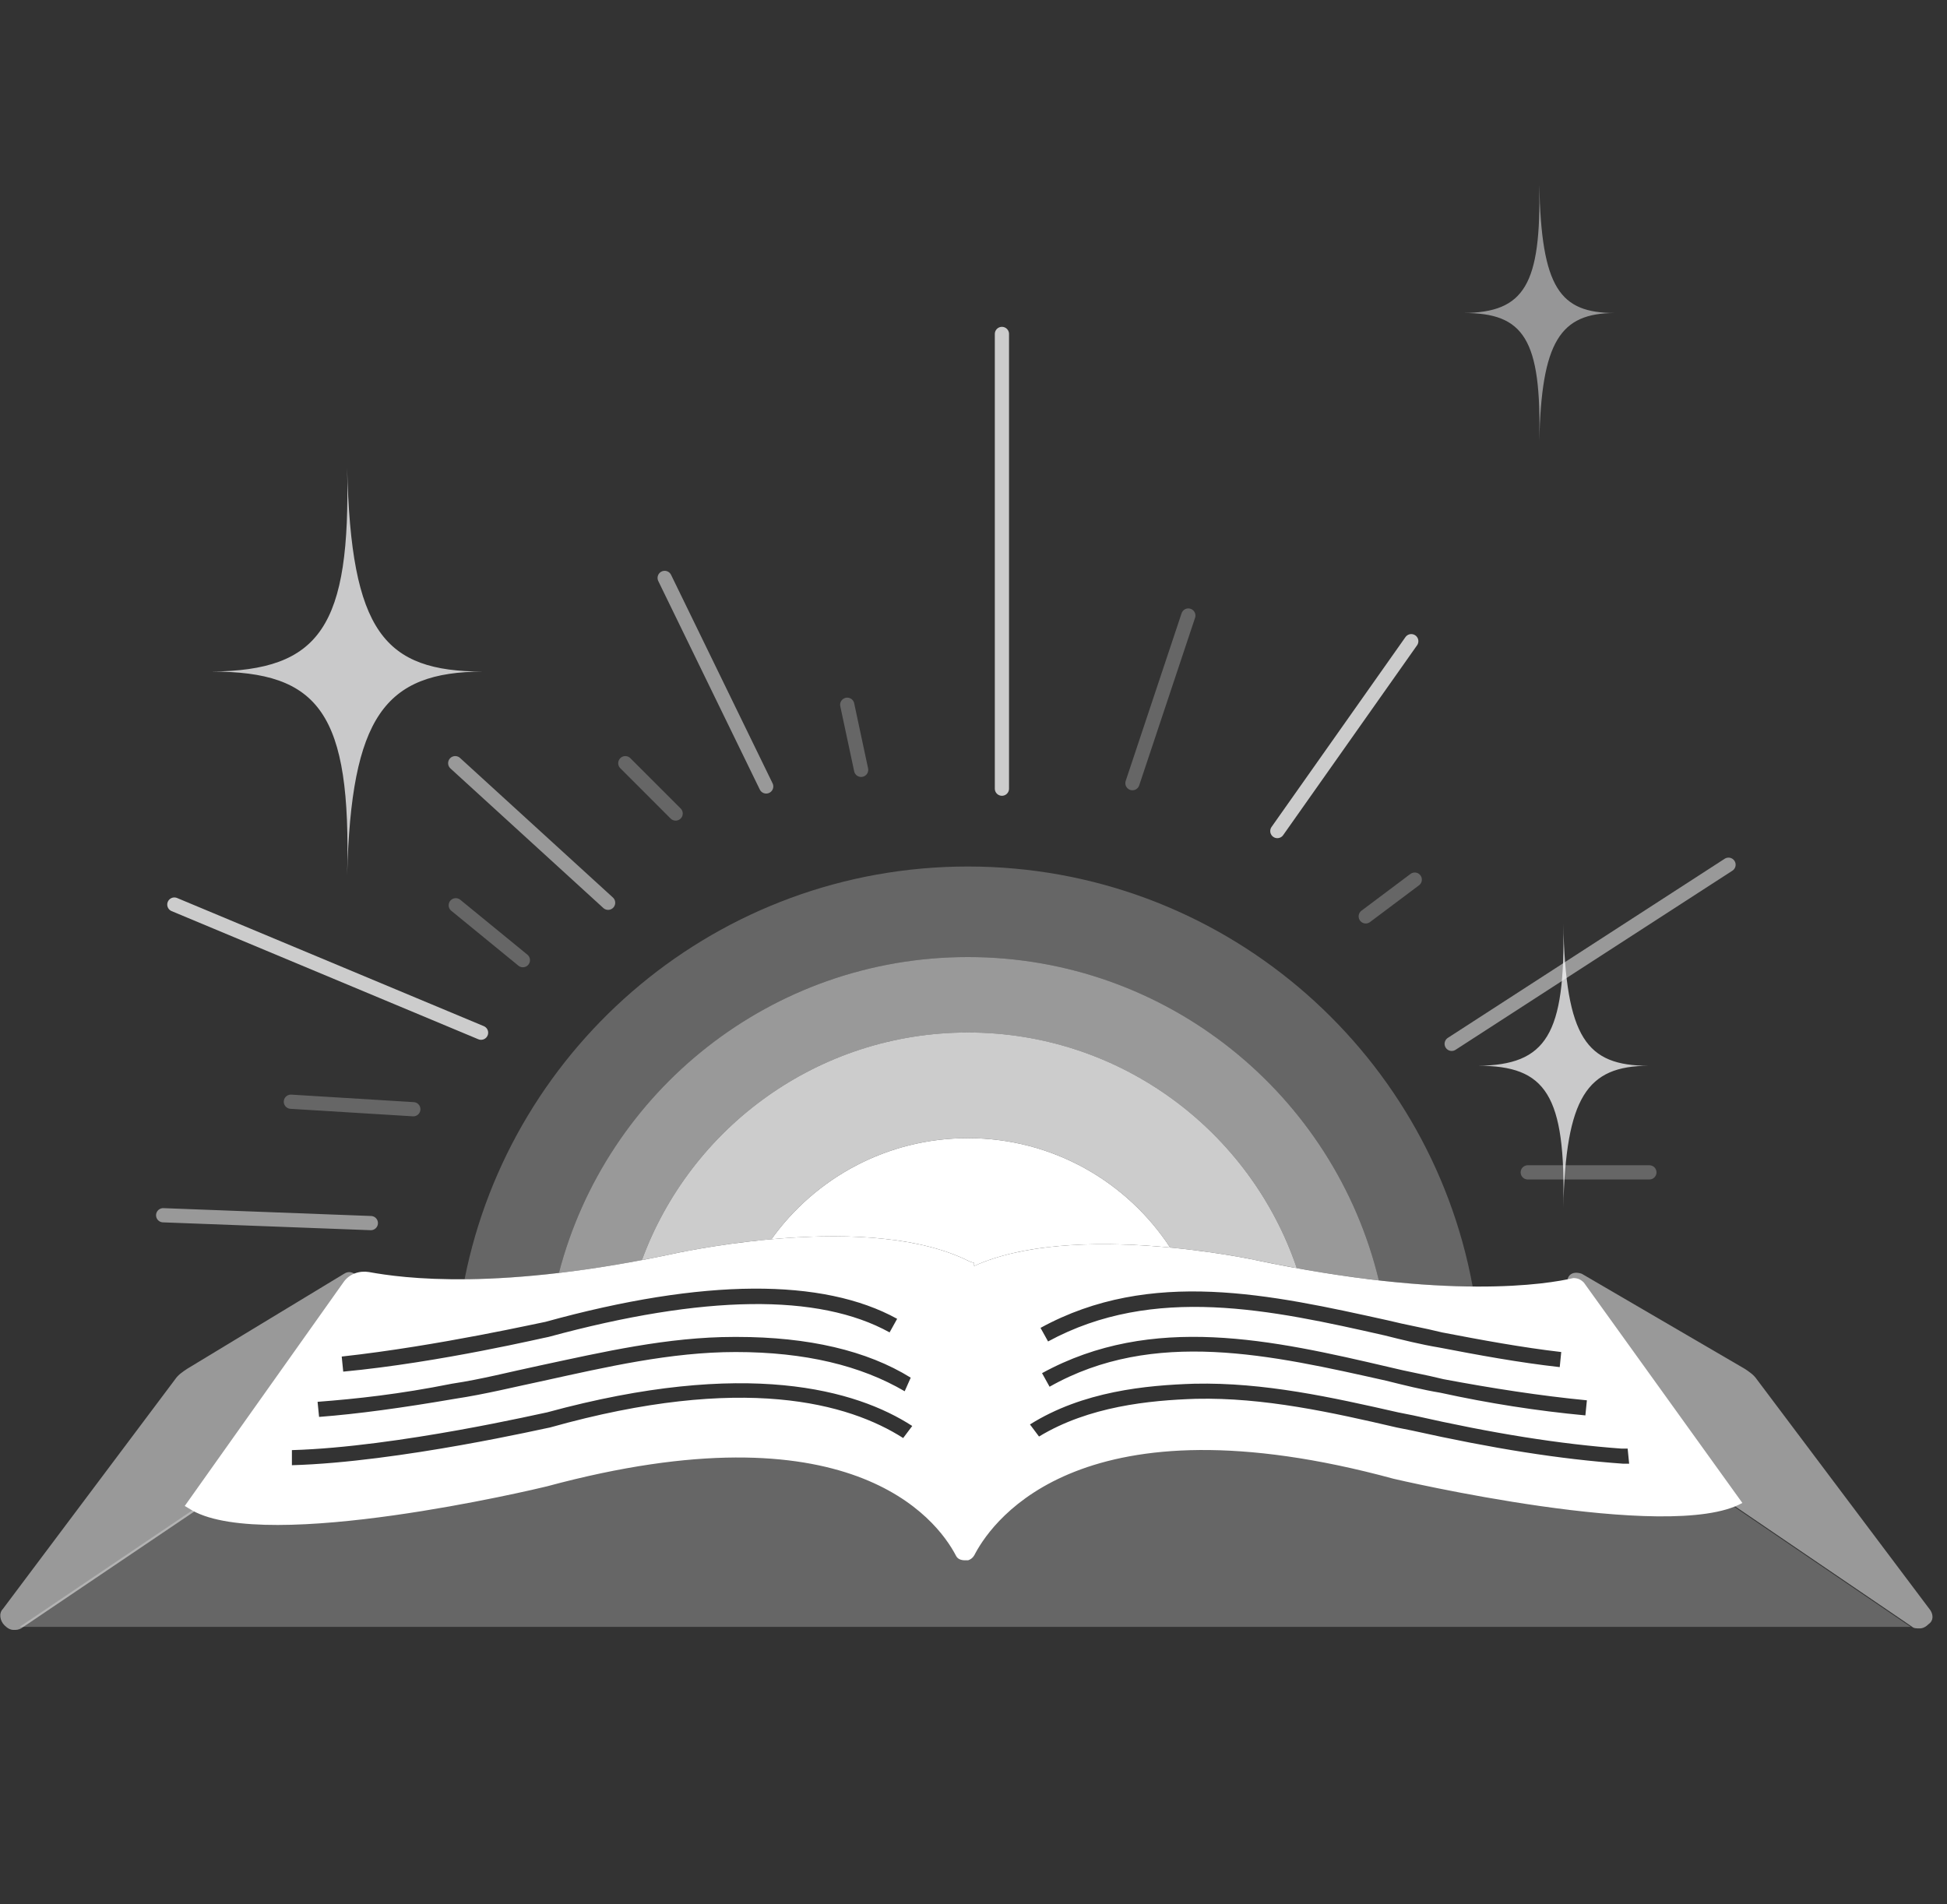 <svg width="137" height="134" viewBox="0 0 137 134" fill="none" xmlns="http://www.w3.org/2000/svg">
<rect x="0" y="0" width="137" height="134" fill="#333333" stroke="none"/>
<g clip-path="url(#clip0)">
<path opacity="0.25" d="M121.495 105.458L78.483 100.254L68.5 105.033L50.977 101.104L29.099 105.139L15.824 103.546L14.125 105.883L1.381 114.485C1.381 114.485 1.381 114.485 1.274 114.485H134.451L121.495 105.67V105.458Z" fill="white"/>
<path opacity="0.5" d="M25.064 89.74C24.851 89.528 24.532 89.422 24.214 89.634L13.169 96.325C12.85 96.537 12.532 96.75 12.319 97.068L0.212 113.211C-0.106 113.53 -1.13291e-05 114.061 0.319 114.379C0.531 114.592 0.743 114.698 0.956 114.698C1.168 114.698 1.274 114.698 1.487 114.592L14.231 105.989L25.17 90.802C25.276 90.378 25.276 89.953 25.064 89.74Z" fill="white"/>
<path opacity="0.5" d="M135.832 113.317L123.619 97.068C123.406 96.75 123.088 96.537 122.769 96.325L111.299 89.634C110.981 89.528 110.662 89.528 110.45 89.74C110.237 89.953 110.237 90.378 110.45 90.59L121.601 105.671L134.557 114.485C134.664 114.592 134.876 114.592 135.088 114.592C135.301 114.592 135.513 114.485 135.726 114.273C136.044 114.061 136.044 113.636 135.832 113.317Z" fill="white"/>
<path d="M111.449 90.257C111.236 90.045 111.024 89.939 110.705 89.939C108.9 90.364 101.891 91.532 88.297 88.665C88.297 88.665 75.553 85.903 68.543 89.089V88.877L68.225 88.771C61.322 85.266 48.471 88.027 47.834 88.133C35.09 90.895 28.293 89.939 25.957 89.514C25.319 89.408 24.576 89.62 24.151 90.257L13 105.975L13.531 106.294C18.841 109.268 37.639 104.807 38.488 104.595C59.729 98.86 65.888 106.825 67.269 109.48C67.375 109.692 67.588 109.799 67.906 109.799C68.012 109.799 68.012 109.799 68.119 109.799C68.437 109.692 68.543 109.48 68.65 109.268C69.924 106.931 76.19 98.116 98.067 104.064C98.067 104.064 117.502 108.63 122.6 105.763L111.449 90.257ZM38.382 93.019C49.533 89.939 57.923 89.939 63.127 92.806L62.596 93.762C57.605 91.001 49.533 91.107 38.595 94.081C38.488 94.081 30.948 95.886 24.151 96.523L24.045 95.461C30.842 94.718 38.276 93.019 38.382 93.019ZM63.552 101.196C59.729 98.754 52.295 96.63 38.701 100.453C38.595 100.453 28.081 102.895 20.54 103.108V102.046C27.974 101.833 38.382 99.391 38.488 99.391C52.507 95.568 60.26 97.798 64.189 100.347L63.552 101.196ZM63.658 97.904C60.578 96.099 56.649 95.143 51.764 95.143C47.197 95.143 42.63 96.205 38.276 97.161C36.258 97.585 34.134 98.116 32.01 98.435C28.293 99.072 25.213 99.497 22.452 99.709L22.346 98.647C25.107 98.435 28.081 98.116 31.798 97.373C33.922 97.054 35.94 96.523 37.957 96.099C42.418 95.143 46.984 94.081 51.657 94.081C51.764 94.081 51.764 94.081 51.87 94.081C56.861 94.081 61.003 95.037 64.083 96.948L63.658 97.904ZM111.661 98.541L111.555 99.603C108.157 99.285 104.758 98.754 101.36 98.01C100.085 97.798 98.811 97.479 97.536 97.161C89.465 95.355 81.181 93.444 73.853 97.585L73.323 96.63C81.075 92.382 89.571 94.293 97.749 96.205C99.023 96.523 100.298 96.736 101.572 97.054C104.971 97.692 108.369 98.223 111.661 98.541ZM97.643 92.912C98.917 93.231 100.191 93.444 101.466 93.762C104.227 94.293 107.095 94.824 109.856 95.143L109.75 96.205C106.882 95.886 104.015 95.355 101.253 94.824C99.979 94.612 98.705 94.293 97.43 93.975C89.465 92.169 81.181 90.364 73.747 94.399L73.216 93.444C80.969 89.195 89.465 91.107 97.643 92.912ZM114.635 103.002H114.21C109.75 102.683 105.077 101.94 99.342 100.665L98.28 100.453C93.713 99.391 88.934 98.329 84.155 98.435C80.863 98.541 76.615 98.966 73.11 101.09L72.473 100.24C76.19 97.904 80.65 97.479 84.049 97.373C88.934 97.267 93.713 98.329 98.386 99.391L99.448 99.603C105.077 100.878 109.75 101.621 114.104 101.94H114.529L114.635 103.002Z" fill="white"/>
<path opacity="0.25" fill-rule="evenodd" clip-rule="evenodd" d="M103.624 90.534C100.543 73.719 85.814 60.977 68.109 60.977C50.584 60.977 35.974 73.461 32.69 90.022C34.536 90.006 36.739 89.883 39.328 89.578C42.654 76.79 54.279 67.349 68.108 67.349C82.127 67.349 93.88 77.049 97.021 90.104C99.59 90.397 101.784 90.517 103.624 90.534Z" fill="white"/>
<path opacity="0.5" fill-rule="evenodd" clip-rule="evenodd" d="M97.021 90.104C93.88 77.049 82.127 67.349 68.109 67.349C54.279 67.349 42.654 76.79 39.328 89.578C41.093 89.37 43.037 89.077 45.169 88.674C48.597 79.328 57.574 72.659 68.108 72.659C78.856 72.659 87.982 79.6 91.249 89.244C93.351 89.625 95.273 89.905 97.021 90.104Z" fill="white"/>
<path opacity="0.75" fill-rule="evenodd" clip-rule="evenodd" d="M91.249 89.244C87.983 79.6 78.856 72.658 68.109 72.658C57.574 72.658 48.597 79.327 45.169 88.674C46.027 88.512 46.915 88.332 47.834 88.133C47.87 88.127 47.942 88.113 48.05 88.092C48.799 87.948 51.227 87.48 54.282 87.205C57.364 82.899 62.409 80.092 68.109 80.092C74.062 80.092 79.3 83.154 82.335 87.789C85.764 88.115 88.297 88.664 88.297 88.664C89.318 88.879 90.302 89.072 91.249 89.244Z" fill="white"/>
<path fill-rule="evenodd" clip-rule="evenodd" d="M82.335 87.789C78.073 87.384 72.428 87.323 68.543 89.089V88.877L68.225 88.77C64.377 86.817 58.68 86.81 54.282 87.206C57.364 82.899 62.409 80.093 68.108 80.093C74.062 80.093 79.3 83.155 82.335 87.789Z" fill="white"/>
<line opacity="0.75" x1="70.5" y1="55.5" x2="70.5" y2="23.5" stroke="white" stroke-linecap="round" stroke-linejoin="round"/>
<line opacity="0.5" x1="53.913" y1="55.343" x2="46.769" y2="40.669" stroke="white" stroke-linecap="round" stroke-linejoin="round"/>
<line opacity="0.25" x1="60.593" y1="54.174" x2="59.615" y2="49.594" stroke="white" stroke-linecap="round" stroke-linejoin="round"/>
<line opacity="0.25" x1="79.684" y1="55.112" x2="83.616" y2="43.316" stroke="white" stroke-linecap="round" stroke-linejoin="round"/>
<line opacity="0.25" x1="96.1" y1="64.486" x2="99.548" y2="61.9" stroke="white" stroke-linecap="round" stroke-linejoin="round"/>
<line opacity="0.25" x1="47.541" y1="57.248" x2="44" y2="53.707" stroke="white" stroke-linecap="round" stroke-linejoin="round"/>
<line opacity="0.75" x1="89.88" y1="58.482" x2="99.303" y2="45.121" stroke="white" stroke-linecap="round" stroke-linejoin="round"/>
<line opacity="0.5" x1="102.148" y1="73.456" x2="121.627" y2="60.852" stroke="white" stroke-linecap="round" stroke-linejoin="round"/>
<line opacity="0.25" x1="107.5" y1="82.5" x2="116.058" y2="82.5" stroke="white" stroke-linecap="round" stroke-linejoin="round"/>
<line opacity="0.5" x1="42.79" y1="63.528" x2="32.032" y2="53.706" stroke="white" stroke-linecap="round" stroke-linejoin="round"/>
<line opacity="0.25" x1="36.792" y1="67.567" x2="32.07" y2="63.704" stroke="white" stroke-linecap="round" stroke-linejoin="round"/>
<line opacity="0.75" x1="33.85" y1="72.672" x2="12.268" y2="63.654" stroke="white" stroke-linecap="round" stroke-linejoin="round"/>
<line opacity="0.25" x1="29.083" y1="78.057" x2="20.468" y2="77.529" stroke="white" stroke-linecap="round" stroke-linejoin="round"/>
<line opacity="0.5" x1="26.094" y1="86.07" x2="11.481" y2="85.518" stroke="white" stroke-linecap="round" stroke-linejoin="round"/>
<path opacity="0.75" d="M14.868 47.26C22.54 47.185 24.679 44.134 24.426 32.923C24.704 44.489 27.024 47.248 33.984 47.26C27.063 47.272 24.715 50.446 24.426 61.597C24.723 50.169 22.478 47.249 14.868 47.26Z" fill="#FAFBFC"/>
<path opacity="0.5" d="M103 22.027C107.262 21.98 108.45 20.059 108.31 13C108.464 20.282 109.753 22.02 113.62 22.027C109.775 22.035 108.471 24.033 108.31 31.054C108.475 23.859 107.228 22.02 103 22.027Z" fill="#FAFBFC"/>
<path opacity="0.75" d="M104 75C108.816 74.947 110.158 72.82 110 65C110.174 73.067 111.631 74.992 116 75C111.655 75.008 110.182 77.222 110 85C110.186 77.029 108.777 74.992 104 75Z" fill="#FAFBFC"/>
</g>
<defs>
<clipPath id="clip0">
<rect width="135.96" height="101.698" fill="white" transform="translate(0.02 13)"/>
</clipPath>
</defs>
</svg>

